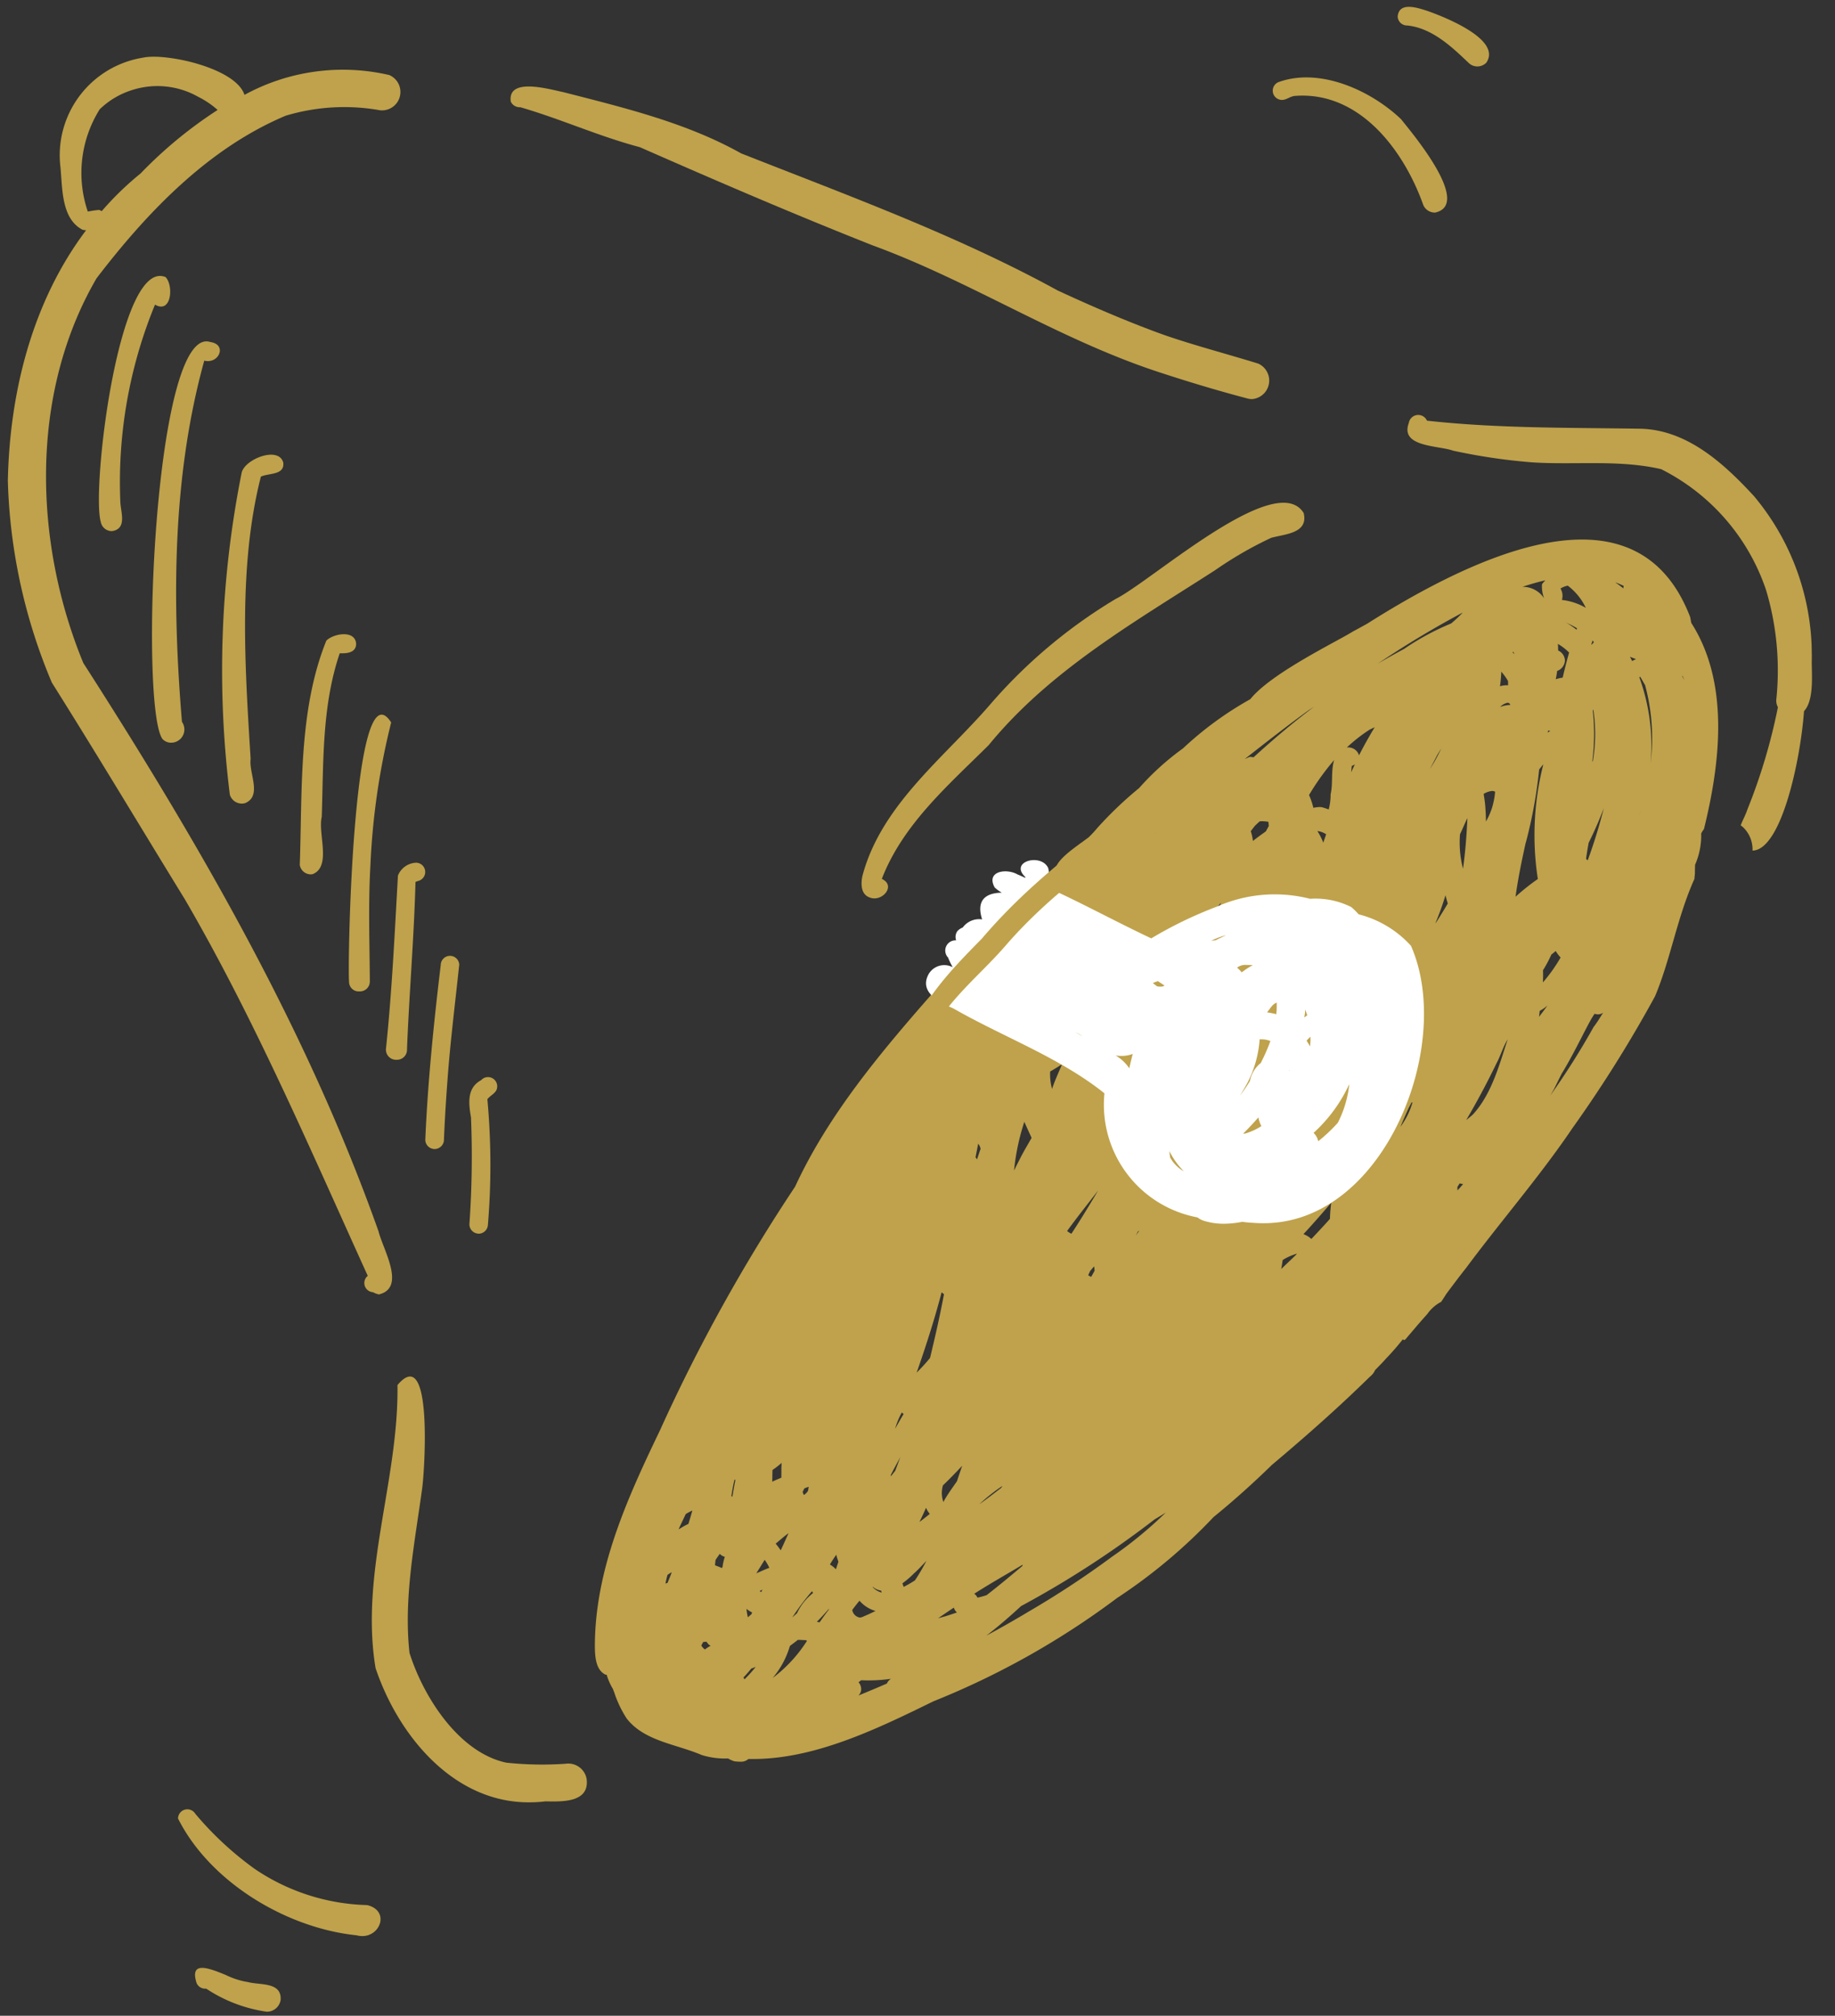 <svg xmlns="http://www.w3.org/2000/svg" xmlns:xlink="http://www.w3.org/1999/xlink" width="115.439" height="126.829" viewBox="0 0 115.439 126.829">
  <rect x="0" y="0" width="115.439" height="126.829" fill="#333333" stroke="none"/>
  <defs>
    <clipPath id="clip-path">
      <rect id="長方形_273" data-name="長方形 273" width="113.277" height="124.871" fill="none"/>
    </clipPath>
  </defs>
  <g id="グループ_33663" data-name="グループ 33663" transform="translate(0 1.977) rotate(-1)">
    <g id="グループ_33599" data-name="グループ 33599" transform="translate(0 0)" clip-path="url(#clip-path)">
      <path id="パス_1035" data-name="パス 1035" d="M21.766,76.929a.579.579,0,0,0,.309,1.035,1.29,1.29,0,0,0,.372.147c1.735-.391.309-2.81.044-3.973C18.2,61.342,11.606,49.5,4.546,38.062,1.563,30.436,1.438,21.086,5.8,13.879,9.015,9.827,12.932,5.837,17.876,3.857a12.785,12.785,0,0,1,5.807-.265,1.158,1.158,0,0,0,.754-2.18A12.9,12.9,0,0,0,15.308,2.5C14.789.786,10.387-.235,8.978.046A6.221,6.221,0,0,0,3.652,6.835c.109,1.319-.016,3.245,1.319,3.971a.9.9,0,0,0,.228.033C1.763,15.235.212,20.889,0,26.53A35.056,35.056,0,0,0,2.545,39.26c2.764,4.571,5.425,9.2,8.133,13.786,4.243,7.589,7.617,15.875,11.088,23.883M6.016,9.58a5.853,5.853,0,0,0-.691.091,7.539,7.539,0,0,1,.863-6.425A5.136,5.136,0,0,1,8.27,2.066a5.2,5.2,0,0,1,4.115.5,5.556,5.556,0,0,1,1.217.854A27.293,27.293,0,0,0,8.689,7.328,19.253,19.253,0,0,0,6.2,9.659c-.065-.026-.1-.079-.188-.079" transform="translate(0 1.76)" fill="#bfa24b"/>
      <path id="パス_1036" data-name="パス 1036" d="M12.036,24.534A21.171,21.171,0,0,1,8.3,24.4c-2.964-.689-5.137-4.215-5.963-7.014-.319-3.436.454-6.935.975-10.315.17-1.035.861-9.187-1.438-6.542C1.858,6.476-.7,12.329.186,18.308c1.37,4.327,4.823,8.615,9.622,8.615a8.084,8.084,0,0,0,.912-.044c1.026.035,2.771.144,2.622-1.345a1.169,1.169,0,0,0-1.305-1" transform="translate(21.64 85.066)" fill="#bfa24b"/>
      <path id="パス_1037" data-name="パス 1037" d="M70.01,4.954c-2.887-7.817-11.441-5.3-20.323.116-.3.156-.6.319-.891.465-.961.589-5.188,2.524-6.528,4.146A21.5,21.5,0,0,0,37.983,12.7a16.808,16.808,0,0,0-2.806,2.45A23.962,23.962,0,0,0,32.518,17.6a8.06,8.06,0,0,1-.577.6c-.174.119-.342.247-.516.361-.5.363-1.9,1.284-1.524,1.845-1.44,1.293-2.624,2.387-3.457,3.15-1.321,1.366-2.606,2.768-3.871,4.192a.51.51,0,0,0-.642.116c-3.271,3.6-6.658,7.484-8.829,11.981A108.072,108.072,0,0,0,4.334,55.027C2.226,59.224.072,63.723,0,68.595c0,.591.028,1.417.619,1.735a.6.6,0,0,0,.093.019,3.849,3.849,0,0,0,.375.893c.028.07.047.144.079.212a6.9,6.9,0,0,0,.761,1.673C3.015,74.571,5,74.78,6.6,75.5a4.93,4.93,0,0,0,1.61.247l.051,0a1.625,1.625,0,0,0,.377.181,2.628,2.628,0,0,0,.4.037.7.7,0,0,0,.5-.165c4.027.165,8.07-1.726,11.7-3.424A50.635,50.635,0,0,0,32.9,66.08a33.994,33.994,0,0,0,6.156-4.985c1.291-1.014,2.533-2.091,3.725-3.215,2.138-1.738,4.236-3.52,6.26-5.441a1.134,1.134,0,0,0,.342-.416c.235-.237.477-.463.7-.714a15.661,15.661,0,0,0,1.068-1.182c.037.012.074.035.114.044a.467.467,0,0,1,.074-.065c.235-.272.482-.544.726-.826.219-.247.444-.491.663-.728a2.451,2.451,0,0,1,.837-.726l.044-.019c.109-.154.209-.309.319-.472,0-.009.009-.019.019-.028.026-.035.054-.072.091-.119.009-.007.016-.026.026-.035.375-.482.747-.963,1.138-1.435,2.252-2.927,4.753-5.7,6.851-8.689A81.279,81.279,0,0,0,67.4,28.813c1.017-2.3,1.48-4.953,2.608-7.342v-.037c.009-.1.028-.209.035-.319,0-.158.014-.347.016-.521a4.575,4.575,0,0,0,.421-1.97,1.646,1.646,0,0,1,.179-.27c1.142-4.3,1.745-9.224-.57-12.986-.028-.137-.04-.279-.077-.414M55.121,40.42c-.054.065-.109.119-.163.181s-.128.137-.2.209v-.216l.109-.165c.009-.019.026-.035.035-.054h.019a1.543,1.543,0,0,0,.2.044m-22.552,23.1A57.827,57.827,0,0,1,27.4,66.794l-.014.007c-.9.519-1.817,1.024-2.745,1.5.756-.561,1.491-1.175,2.212-1.819a61.211,61.211,0,0,0,8.484-5.3c.24-.14.479-.277.717-.421a26.083,26.083,0,0,1-3.48,2.752M69.592,8.965c-.035-.093-.1-.174-.137-.265l.026-.007c.033.093.086.179.112.272M45.855,10.488c.13-.081.281-.179.421-.268-1.34.975-2.624,2.024-3.869,3.122a1.3,1.3,0,0,0-.233-.033c-.107.035-.209.086-.316.126,1.321-1,2.645-2,4-2.948M66.8,8.688c.126.165.2.361.314.535a12.908,12.908,0,0,1,.265,4.927,12.6,12.6,0,0,0-.614-5.407.458.458,0,0,1,.026-.047ZM24.483,38.2c.054-.263.109-.516.163-.772.009-.028.009-.054.019-.081a.744.744,0,0,1,.144.326c-.079.212-.158.437-.237.661a1.46,1.46,0,0,0-.088-.133M62.371,7.1c-.156.519-.3,1.042-.43,1.568a2.617,2.617,0,0,0-.44.093c.04-.163.072-.34.1-.521a.732.732,0,0,0,.5-.661.724.724,0,0,0-.416-.623c0-.14,0-.277-.009-.416a3.623,3.623,0,0,1,.7.561M63.8,6.631,63.783,6.6c.026-.079.056-.158.081-.237.03.033.047.077.077.112-.042.056-.1.1-.137.158M22.813,66.813c-.247.081-.482.154-.728.226-.154.037-.307.081-.463.119.328-.219.663-.437,1-.654a.637.637,0,0,0,.191.309m-3.324-1.668c-.026-.074-.051-.149-.074-.226a5.377,5.377,0,0,0,.733-.607c.286-.242.537-.516.8-.777a13.261,13.261,0,0,1-.74,1.212,7.525,7.525,0,0,1-.721.4M9.024,58.23c-.079.351-.144.7-.209,1.056-.023-.014-.042-.033-.063-.047.063-.349.123-.7.219-1.038v.019a.113.113,0,0,0,.054.009M57.308,16.9a4.417,4.417,0,0,1-.351.735c0-.316-.009-.635-.028-.963-.014-.256-.051-.516-.088-.775a1.245,1.245,0,0,1,.554-.177.6.6,0,0,1,.17.049,4.936,4.936,0,0,1-.242,1.1l-.014.035m-2.843,5.846c-.237.382-.472.754-.719,1.126-.026.04-.065.084-.091.121a17.685,17.685,0,0,0,.672-1.763c.047.17.084.344.137.516m-14.261-.3c-.2.568-.414,1.126-.649,1.68a1.985,1.985,0,0,0-.184-.265c.007-.179.028-.365.035-.544.265-.288.535-.575.8-.87M58.083,8.222a3.836,3.836,0,0,1,.416.6v.268a1.559,1.559,0,0,0-.512.051,9.023,9.023,0,0,0,.1-.924m-19.9,16.629h0v0m6.335,8.6.014.009-.021,0,.007,0M41.5,41.727c-.151.2-.3.389-.458.584l-.2.188a2.169,2.169,0,0,1,.654-.8l.007.03m-8.612-9.213c.021-.028.044-.054.067-.081a2.732,2.732,0,0,0,.209.47c-.023.026-.047.051-.067.079-.07-.156-.142-.312-.209-.468M34.7,42.99c-.07.1-.142.2-.209.3.035-.079.079-.156.116-.235l.093-.065m-3.143,2.5c.088-.1.174-.2.263-.3a1.49,1.49,0,0,1,.023.284c-.072.126-.147.256-.221.377a1.4,1.4,0,0,0-.184-.1c.037-.086.077-.172.119-.256M34.942,30.6c-.009.081-.028.172-.037.263-.272.291-.514.612-.779.912a2.943,2.943,0,0,1-.04-.584c.3-.321.586-.635.91-.956-.016.119-.035.237-.054.365m10.02-7.475-.091.067c.126-.288.265-.57.377-.861-.086.263-.177.526-.286.793M30.429,43.111a1,1,0,0,1-.258-.167l-.009-.009c.647-.858,1.324-1.677,1.991-2.508-.677,1.105-1.277,2.033-1.724,2.685M49.238,26.624c.165-.223.333-.454.5-.689-.149.877-.3,1.752-.516,2.6a5,5,0,0,1-.449.3,6.361,6.361,0,0,0,.463-2.208m4.246-12.346c.135-.242.27-.484.4-.728.1-.191.223-.372.34-.556a10.1,10.1,0,0,1-.742,1.284M46.7,18.787a3.926,3.926,0,0,0-.358-.737,1.283,1.283,0,0,1,.549.214c-.063.174-.128.349-.191.523M31.965,27.957c-.2.237-.407.472-.619.7.1-.147.207-.293.312-.44.1-.091.207-.172.307-.263m-2.594,6.028a3.386,3.386,0,0,1-.1-1.1c.254-.135.5-.288.749-.435-.207.484-.44.956-.619,1.449Zm-7.3,24.82c.309-.281.61-.582.9-.872.114-.114.221-.228.333-.342-.116.319-.23.637-.342.961-.3.428-.626.84-.882,1.3a1.717,1.717,0,0,1-.009-1.045m2.287,1.21A10.749,10.749,0,0,1,25.818,58.9c-.033.042-.06.088-.093.13-.451.335-.9.668-1.368.989m19.6-25.255h.007l-.012.019,0-.019m1.321-3.338c-.088.074-.184.147-.272.221-.026-.06-.044-.126-.067-.188.053-.13.1-.268.154-.4.042-.023.088-.051.133-.079.012.149.035.3.06.442h-.007M58.467,10.188c.042,0,.079.044.119.067.016.021.012.054.033.074a1.768,1.768,0,0,0-.642.121.83.83,0,0,1,.491-.263m-9.934,4.19.042-.384a.827.827,0,0,0,.2-.1c-.081.161-.161.326-.24.489m-1.321,1.389a3.692,3.692,0,0,1-.137.935,3.579,3.579,0,0,0-.454-.156c-.047,0-.084-.009-.119-.009a2.607,2.607,0,0,0-.391.044,4.433,4.433,0,0,0-.258-.81A15.63,15.63,0,0,1,47.477,13.6c-.223.654-.093,1.51-.265,2.164M20.982,60.194a1.66,1.66,0,0,0,.23.393c-.221.161-.428.335-.656.486.147-.288.293-.579.426-.879M55.31,18.407c.17-.33.309-.679.484-1.005-.065,1-.161,2.091-.333,3.178a6.528,6.528,0,0,1-.151-2.173m5.665-6.428a.889.889,0,0,1,.13.033v0c-.063.023-.112.065-.17.093.012-.044.026-.088.04-.13m-2.117-4.99c.035.049.049.1.079.154-.026-.023-.047-.049-.072-.072l-.053-.037.047-.044m-8.8,4.6c-.358.57-.7,1.152-1.014,1.747a.708.708,0,0,0-.758-.507,9.875,9.875,0,0,1,1.466-1.105c.1-.042.2-.093.307-.135m-7.323,5.786h.181a3,3,0,0,1,.354.044c.007.088.012.174.019.263-.06.114-.13.221-.188.333-.277.193-.556.379-.826.593a3.146,3.146,0,0,0-.1-.535l-.026-.081c.086-.116.181-.226.27-.34.109-.1.228-.212.316-.277M28.028,37.042c-.228.389-.47.77-.684,1.168-.154.291-.307.572-.454.863a14.236,14.236,0,0,1,.7-3.052c.149.356.3.7.442,1.021m-8.94,20.784c-.1.114-.188.235-.286.349l0-.084c.193-.382.414-.747.619-1.121-.112.284-.221.57-.335.856m-3.843,6.139a1.691,1.691,0,0,0-.372-.307c.119-.2.265-.407.409-.612.03.149.084.3.128.447-.054.158-.112.314-.165.472m-2.5,2.724c-.112.1-.209.179-.3.261a15.391,15.391,0,0,1,1.27-1.633,1.305,1.305,0,0,0,.07.112,3.491,3.491,0,0,0-1.038,1.261m-4.79-3.827a.618.618,0,0,0,.314.193,3.514,3.514,0,0,0-.154.63c-.016.028-.028.051-.044.077-.137-.074-.288-.121-.43-.188.014-.109.026-.219.042-.33.084-.13.181-.254.272-.382m1.7,4.027a3.373,3.373,0,0,1-.081-.535.076.076,0,0,1,.009.044v-.035c.026.016.054.044.081.063a2.053,2.053,0,0,0,.263.163c-.019.037-.035.074-.054.114-.074.063-.151.123-.219.186m1.119-3.6a3.029,3.029,0,0,1,.284.509c-.281.093-.549.223-.826.33.184-.279.363-.561.542-.84m-.251,2.031-.1-.072c.058-.026.114-.058.172-.081-.023.051-.047.1-.072.154m1.454-2.987c-.06.121-.123.254-.184.377a4.243,4.243,0,0,0-.312-.426c.275-.214.54-.454.824-.642-.109.228-.219.454-.328.691m-5.165,6.06c.07-.014.123,0,.2-.021.037.044.081.1.137.172.03.04.088.058.126.093a2.447,2.447,0,0,0-.358.228A.908.908,0,0,1,6.7,68.62c.026-.086.084-.147.114-.228m2.566,2.392c-.028-.035-.042-.079-.067-.116.177-.174.34-.361.5-.549.1-.035.191-.067.284-.107a7.784,7.784,0,0,1-.719.772m4.248-12.039c-.014.077-.028.154-.04.23l-.028.06c-.037.037-.067.074-.1.112l-.137.109a.577.577,0,0,1-.081-.2l.081-.154.033-.065c.093-.03.181-.07.277-.093m-1.359,9.99c.165-.123.342-.242.5-.37.172,0,.337.021.507.026.023.012.047.033.07.042a8.817,8.817,0,0,1-2.2,2.3,5.481,5.481,0,0,0,1.119-1.994m1.717-1.487c.23-.221.5-.5.763-.793l.016.012,0,.012c-.2.251-.4.523-.6.8-.065-.012-.109-.026-.177-.035m-2.647-8.861c.009-.244.016-.493.026-.737.026-.021.054-.037.081-.056a4.8,4.8,0,0,0,.5-.382c-.009.1-.009.209-.019.309,0,.207-.009.414-.012.621-.193.079-.386.151-.577.244m48.1-39.374a29.258,29.258,0,0,0,.919-4.585c.086-.112.177-.219.27-.326a18.107,18.107,0,0,0-.472,7.209A14.057,14.057,0,0,0,58.734,22.4c.177-1.138.43-2.266.7-3.392M63.21,20.1c.051-.33.114-.668.181-1.01a23.227,23.227,0,0,0,.979-2.133c.009-.016.009-.035.019-.054a33.208,33.208,0,0,1-1.075,3.287c-.04-.028-.065-.063-.1-.091M62.864,5.67a4.638,4.638,0,0,0-.537-.389c-.056-.028-.1-.056-.156-.081a4.789,4.789,0,0,1,.724.379c-.012.03-.019.063-.03.091M22.347,46.78c-.27,1.314-.6,2.657-.947,3.992a11.2,11.2,0,0,1-.858.907c.612-1.654,1.182-3.324,1.659-5.027a1.8,1.8,0,0,0,.147.128m-3.222,8.41a4.633,4.633,0,0,1,.442-1.024c.028.042.074.067.107.107-.186.3-.372.607-.549.917M4.639,64.635c-.044.012-.086.026-.13.035.044-.179.084-.361.137-.533a1.419,1.419,0,0,1,.272-.165c-.086.223-.184.447-.279.663M16.231,66.54c.151-.2.307-.389.463-.572a2.753,2.753,0,0,0,.263.261,2.079,2.079,0,0,0,.735.4c-.281.137-.563.254-.854.372-.037.009-.081.019-.128.028a.575.575,0,0,1-.479-.489m1.307-1.417.016-.014a1,1,0,0,0,.509.247l.04.123a1.142,1.142,0,0,1-.565-.356m6.581.779a.572.572,0,0,0-.2-.247c1.012-.623,2.052-1.184,3.078-1.775-.007.026-.007.054-.014.077-.74.6-1.5,1.212-2.285,1.8a5.416,5.416,0,0,1-.579.147M43.685,45a3.455,3.455,0,0,1,.886-.379l.009.019c-.326.314-.663.612-.991.921.037-.186.067-.375.1-.561M66.591,17.421c.037-.1.081-.214.119-.316-.037.107-.079.212-.119.316M63.738,14a.573.573,0,0,0-.021-.067,13.628,13.628,0,0,0,.081-3.152l.033-.079a10.288,10.288,0,0,1-.093,3.3m-.268-9.7a3.876,3.876,0,0,0-1.494-.523.886.886,0,0,0-.072-.71V3.058a1.339,1.339,0,0,1,.458-.17A3.808,3.808,0,0,1,63.471,4.3M5.865,60.324a3.354,3.354,0,0,1,.416-.214c-.081.281-.172.563-.263.837a4.123,4.123,0,0,0-.454.235c-.06.03-.114.067-.17.1.149-.323.314-.64.47-.961m40.842-17.86c-.291.319-.591.628-.891.938-.1.1-.2.207-.3.307a1.449,1.449,0,0,0-.493-.312c.614-.635,1.2-1.289,1.784-1.947a9.783,9.783,0,0,0-.1,1.014m13.377-12.5c.021-.116.028-.237.047-.354a2.7,2.7,0,0,0,.491-.323c-.177.235-.356.465-.542.7l0-.019m.282-2.143c.016-.256.026-.509.019-.765a8.469,8.469,0,0,0,.547-.984c.093-.065.184-.142.275-.214a2.336,2.336,0,0,0,.3.414,10.127,10.127,0,0,1-1.142,1.549M66.549,7.576l.007.021a1.041,1.041,0,0,0-.226.107c-.042-.091-.091-.179-.135-.27.119.047.237.093.354.142M60.861,3.66a1.608,1.608,0,0,0-1.354-.749c.491-.154.975-.284,1.452-.384a2.394,2.394,0,0,0-.216.24,2.04,2.04,0,0,0,.119.893M36.147,17.979,36.129,18l-.019.007.037-.028M51.241,36.749c.181-.419.372-.817.563-1.226l-.019.044.177-.333a.548.548,0,0,1,.065-.009,4.85,4.85,0,0,1-.786,1.524m6.107-3.88c.272-.482.437-1.045.735-1.507-.544,1.563-1.07,3.443-2.28,4.7-.1.091-.263.209-.419.337.7-1.145,1.354-2.317,1.963-3.527M65.855,3.125c-.158-.14-.328-.263-.5-.393a5.321,5.321,0,0,1,.526.235.647.647,0,0,0-.028.158M54.994,5.135A15.991,15.991,0,0,0,52,6.685c-.563.291-1.124.589-1.673.9a60.4,60.4,0,0,1,5.4-3.122,7.991,7.991,0,0,1-.737.67M16.678,71.342a.568.568,0,0,0-.133-.244l.165-.126a10.061,10.061,0,0,0,1.882-.058.627.627,0,0,0-.263.293c-.6.249-1.2.486-1.805.724a.564.564,0,0,0,.154-.589M27.391,26.094q-.415.614-.8,1.242a2.008,2.008,0,0,0-1.14.717c.628-.67,1.293-1.305,1.936-1.959m33.3,8.878c.1-.174.209-.337.3-.512.135-.265.288-.561.451-.872.9-1.4,1.822-3.371,2.147-3.739a.577.577,0,0,0,.53-.054c-.2.3-.384.6-.612.882a46.89,46.89,0,0,1-2.822,4.295" transform="translate(35.643 33.7)" fill="#bfa24b"/>
      <path id="パス_1038" data-name="パス 1038" d="M.6,1.294C3.09,2.057,5.507,3.211,8.08,3.939c4.744,2.189,9.641,4.4,14.531,6.432,6.035,2.326,11.395,5.981,17.557,8.18,1.826.644,3.853,1.3,5.816,1.854a1.108,1.108,0,0,0,.326.054,1.17,1.17,0,0,0,.428-2.226c-1.845-.607-4.034-1.226-5.844-1.889-2.18-.819-4.625-1.926-6.7-2.936C27.908,9.818,21.11,7.21,14.44,4.439c-3.408-1.991-7.314-3-11.113-4.046C2.455.2-.181-.632.01.931A.618.618,0,0,0,.6,1.294" transform="translate(32.041 4.046)" fill="#bfa24b"/>
      <path id="パス_1039" data-name="パス 1039" d="M25.173,15.981a15.581,15.581,0,0,0-3.452-10.5c-1.845-2.07-4.118-4.243-7.07-4.362C10.189.969,5.69.95,1.237.378A.6.6,0,0,0,.092.506C-.5,2.013,1.9,1.941,2.854,2.295a36.939,36.939,0,0,0,4.934.819c2.664.226,5.472-.091,8.126.572a13.233,13.233,0,0,1,6.47,7.733,17.663,17.663,0,0,1,.526,6.835.879.879,0,0,0,.086.537A36.068,36.068,0,0,1,20.96,25.2c-.091.281-.291.626-.435.982a1,1,0,0,1,.154.126,1.92,1.92,0,0,1,.563,1.473c1.8,0,3.11-5.579,3.392-8.715.644-.665.526-2.24.54-3.089" transform="translate(88.092 25.676)" fill="#bfa24b"/>
      <path id="パス_1040" data-name="パス 1040" d="M8.258,12.4C5.3,15.7,1.326,18.569.063,23.013c-.109.465-.128,1.128.391,1.347a.812.812,0,0,0,.354.081c.663,0,1.273-.828.472-1.219,1.382-3.406,4.281-5.816,6.87-8.3C12.1,10.264,17.473,7.337,22.6,4.157a23.893,23.893,0,0,1,3.543-1.963c.865-.226,2.364-.235,2.073-1.526-1.673-2.817-9.65,4.125-11.932,5.206A32.457,32.457,0,0,0,8.258,12.4" transform="translate(53.256 31.06)" fill="#bfa24b"/>
      <path id="パス_1041" data-name="パス 1041" d="M.571,1.39c.3,0,.5-.209.8-.237,4.071-.254,6.8,3.518,7.97,7a.786.786,0,0,0,.744.491C12.4,8.169,8.794,3.707,8.031,2.725,6.177.9,3.034-.608.433.245A.582.582,0,0,0,.571,1.39" transform="translate(79.992 4.327)" fill="#bfa24b"/>
      <path id="パス_1042" data-name="パス 1042" d="M.582,1.17c1.554.181,2.78,1.382,3.834,2.426a.789.789,0,0,0,1.11,0C6.535,2.161,2.971.688,1.908.288,1.317.088.109-.375,0,.588a.585.585,0,0,0,.582.582" transform="translate(87.931 0.001)" fill="#bfa24b"/>
      <path id="パス_1043" data-name="パス 1043" d="M11.8,6.226a13.2,13.2,0,0,1-7.033-2.4A20.5,20.5,0,0,1,1.091.292.586.586,0,0,0,0,.573C1.936,4.6,6.679,7.58,11.1,8.115a1.469,1.469,0,0,0,.382.056c1.154,0,1.719-1.582.319-1.945" transform="translate(9.236 112.048)" fill="#bfa24b"/>
      <path id="パス_1044" data-name="パス 1044" d="M3.338.946a4.945,4.945,0,0,1-1.4-.472C.842,0-.344-.478.093.957a.584.584,0,0,0,.591.351,9.224,9.224,0,0,0,3.727,1.51.511.511,0,0,0,.119.009A.87.87,0,0,0,5.355,2.1C5.455.964,4.083,1.155,3.338.946" transform="translate(10.134 122.044)" fill="#bfa24b"/>
      <path id="パス_1045" data-name="パス 1045" d="M0,0,.019.028l0-.007L0,0" transform="translate(10.208 122.981)" fill="#bfa24b"/>
      <path id="パス_1046" data-name="パス 1046" d="M4.445.081C1.528-1.21-.461,13.3.093,15.4a.707.707,0,0,0,.682.6c.028,0,.054-.009.081-.009.9-.172.491-1.219.491-1.854A29.338,29.338,0,0,1,3.745,1.8c1.028.619,1.2-1.173.7-1.717" transform="translate(5.705 15.558)" fill="#bfa24b"/>
      <path id="パス_1047" data-name="パス 1047" d="M4.008.047C.465-1.207-.855,22.957.555,24.965a.734.734,0,0,0,.544.244.833.833,0,0,0,.7-1.3c-.491-7.533-.363-15.384,1.8-22.7.91.254,1.482-.982.409-1.163" transform="translate(8.888 19.726)" fill="#bfa24b"/>
      <path id="パス_1048" data-name="パス 1048" d="M4.1.508C3.82-.564,1.638.264,1.466,1.127A63.305,63.305,0,0,0,.375,21.346a.789.789,0,0,0,.756.572.7.7,0,0,0,.2-.028c1.089-.435.254-1.889.391-2.771-.256-5.788-.575-12.16.954-17.748C3.167,1.143,4.183,1.318,4.1.508" transform="translate(13.244 26.925)" fill="#bfa24b"/>
      <path id="パス_1049" data-name="パス 1049" d="M2.761,1.194C3.2,1.222,3.787,1.175,3.787.6,3.725-.269,2.38-.06,1.917.384.081,4.712.244,9.79,0,14.461a.7.7,0,0,0,.717.61c.028,0,.056-.009.081-.009,1.21-.463.365-2.536.637-3.6.172-3.427.126-6.97,1.307-10.259h.009s.028,0,.009-.009" transform="translate(17.941 38.299)" fill="#bfa24b"/>
      <path id="パス_1050" data-name="パス 1050" d="M.651,17.385a.625.625,0,0,0,.663-.635c.028-2.436-.019-4.837.163-7.27A44.86,44.86,0,0,1,2.94.5C.614-3.271-.075,15.477.006,16.75a.606.606,0,0,0,.644.635" transform="translate(20.906 43.402)" fill="#bfa24b"/>
      <path id="パス_1051" data-name="パス 1051" d="M.943.791c-.265,3.6-.5,7.233-.938,10.85a.636.636,0,0,0,.663.735.627.627,0,0,0,.654-.644c.2-3.5.563-7.007.719-10.522.044-.019.1-.037.154-.056A.583.583,0,0,0,2.106,0,1.29,1.29,0,0,0,.943.791" transform="translate(23.16 52.752)" fill="#bfa24b"/>
      <path id="パス_1052" data-name="パス 1052" d="M.592,12.16a.593.593,0,0,0,.582-.591c.072-1.217.163-2.38.281-3.662.219-2.445.572-4.881.872-7.326a.582.582,0,0,0-1.163,0C.664,4.218.22,7.907,0,11.569a.589.589,0,0,0,.591.591" transform="translate(25.534 58.626)" fill="#bfa24b"/>
      <path id="パス_1053" data-name="パス 1053" d="M.5,9.84c.019,0,.047.009.063.009a.588.588,0,0,0,.591-.509,45.186,45.186,0,0,0,.109-7.933V1.4c.209-.272.591-.372.628-.744a.579.579,0,0,0-1-.463C-.025.662.075,1.644.212,2.523A60.551,60.551,0,0,1,0,9.186a.586.586,0,0,0,.5.654" transform="translate(28.221 66.311)" fill="#bfa24b"/>
      <path id="パス_1054" data-name="パス 1054" d="M30.533,5.794a6.635,6.635,0,0,0-3.248-2.026,4.292,4.292,0,0,0-.454-.465,5.008,5.008,0,0,0-2.582-.565,8.966,8.966,0,0,0-5.865.389,25.717,25.717,0,0,0-4.167,1.926C11.952,3.94,9.751,2.67,7.453,1.6A1.053,1.053,0,0,0,7.809.511c-.428-.963-2.48-.444-1.435.556L6.346,1.1c-.158-.067-.309-.151-.47-.214-.689-.416-2-.244-1.454.791a2.26,2.26,0,0,0,.444.337c-1.014,0-1.631.437-1.268,1.659a1.28,1.28,0,0,0-1.231.493.845.845,0,0,0-.335.216.63.63,0,0,0-.091.582.642.642,0,0,0-.528,1.072,5.4,5.4,0,0,0,.279.612,1.139,1.139,0,0,0-1.524.419C-.466,8.2.832,8.849,1.7,9.249c3.106,1.854,6.614,3.189,9.4,5.5v.009a7.214,7.214,0,0,0,5.716,7.9,1.327,1.327,0,0,0,.484.247,4.174,4.174,0,0,0,1.254.181,6.171,6.171,0,0,0,1.072-.1c.265.04.516.067.726.077.254.026.509.035.754.035,7.526,0,12.06-11.076,9.434-17.3M5.085,3.505l.382.056c.207.049.414.128.619.188a1.07,1.07,0,0,0-.049.4,4.8,4.8,0,0,0-.461.147l-.016-.007a3.832,3.832,0,0,1-.475-.782m9.18,4.362c.1-.044.212-.079.319-.119.142.1.281.193.421.291-.06.014-.107.058-.174.058a1.122,1.122,0,0,1-.3-.021c-.079-.065-.163-.13-.261-.209M24.494,18a1.014,1.014,0,0,0-.281-.533,9.521,9.521,0,0,0,2.3-3.029,6.928,6.928,0,0,1-.765,2.422A10.035,10.035,0,0,1,24.494,18m-.375-6.584a3.239,3.239,0,0,1-.037.61c-.056-.13-.14-.244-.207-.37.081-.084.163-.165.244-.24M23.81,9.861a.877.877,0,0,1,.009-.156c.026.084.063.174.091.256.009.026.021.072.03.107q-.091.059-.181.126c.012-.112.044-.221.051-.333m-1.047,3.615,0,.04-.028.019,0,0c.009-.019.021-.037.028-.056m-2.005,2.952a1.956,1.956,0,0,0,.179.554,3.841,3.841,0,0,1-1.063.458.325.325,0,0,0-.091-.009c.34-.321.663-.656.975-1m-5.632,2.026a4.832,4.832,0,0,0,.886,1.284,2.249,2.249,0,0,1-.844-.877,3.019,3.019,0,0,1-.042-.407m6.893-8.594V9.742A1.733,1.733,0,0,0,22,9.961c-.091-.028-.181-.047-.263-.065-.109-.026-.219-.044-.319-.063.191-.209.337-.509.619-.6,0,.209-.009.419-.019.628m-.419,1.78a12.251,12.251,0,0,1-.633,1.375,1.9,1.9,0,0,0-.7,1.117,9.118,9.118,0,0,1-.651.917,10.3,10.3,0,0,0,.554-.917,7.06,7.06,0,0,0,.754-2.608h.065a1.542,1.542,0,0,1,.607.116M20.274,7.016c-.135.081-.272.181-.409.272A1.982,1.982,0,0,0,19.592,7l-.009-.009a.852.852,0,0,1,.563-.163c.065,0,.119.009.184.009.081,0,.163.009.244.009-.1.054-.2.109-.3.172M9.789,11.136l-.428-.251a2.319,2.319,0,0,1,.428.251m9.143-6.2c-.221.1-.444.193-.67.309-.093.007-.186.012-.277.021a5.025,5.025,0,0,1,.947-.33m-7.084,7.442a2.039,2.039,0,0,0,1.077-.074c-.084.3-.165.593-.23.9a2.787,2.787,0,0,0-.847-.824" transform="translate(57.202 53.266)" fill="#fff"/>
      <path id="パス_1055" data-name="パス 1055" d="M.281,19.179a.608.608,0,0,1-.263-.691c.854-2.789,2.889-4.8,4.906-6.779C9.115,6.947,14.54,3.713,19.646.1a.669.669,0,0,1,.81,1.045C15.74,4.848,10.387,7.71,6.37,12.218c-1.826,2.026-4.2,3.708-5.153,6.342a.736.736,0,0,1-.654.691.576.576,0,0,1-.281-.072" transform="translate(55.833 46.447)" fill="#bfa24b"/>
    </g>
  </g>
</svg>
